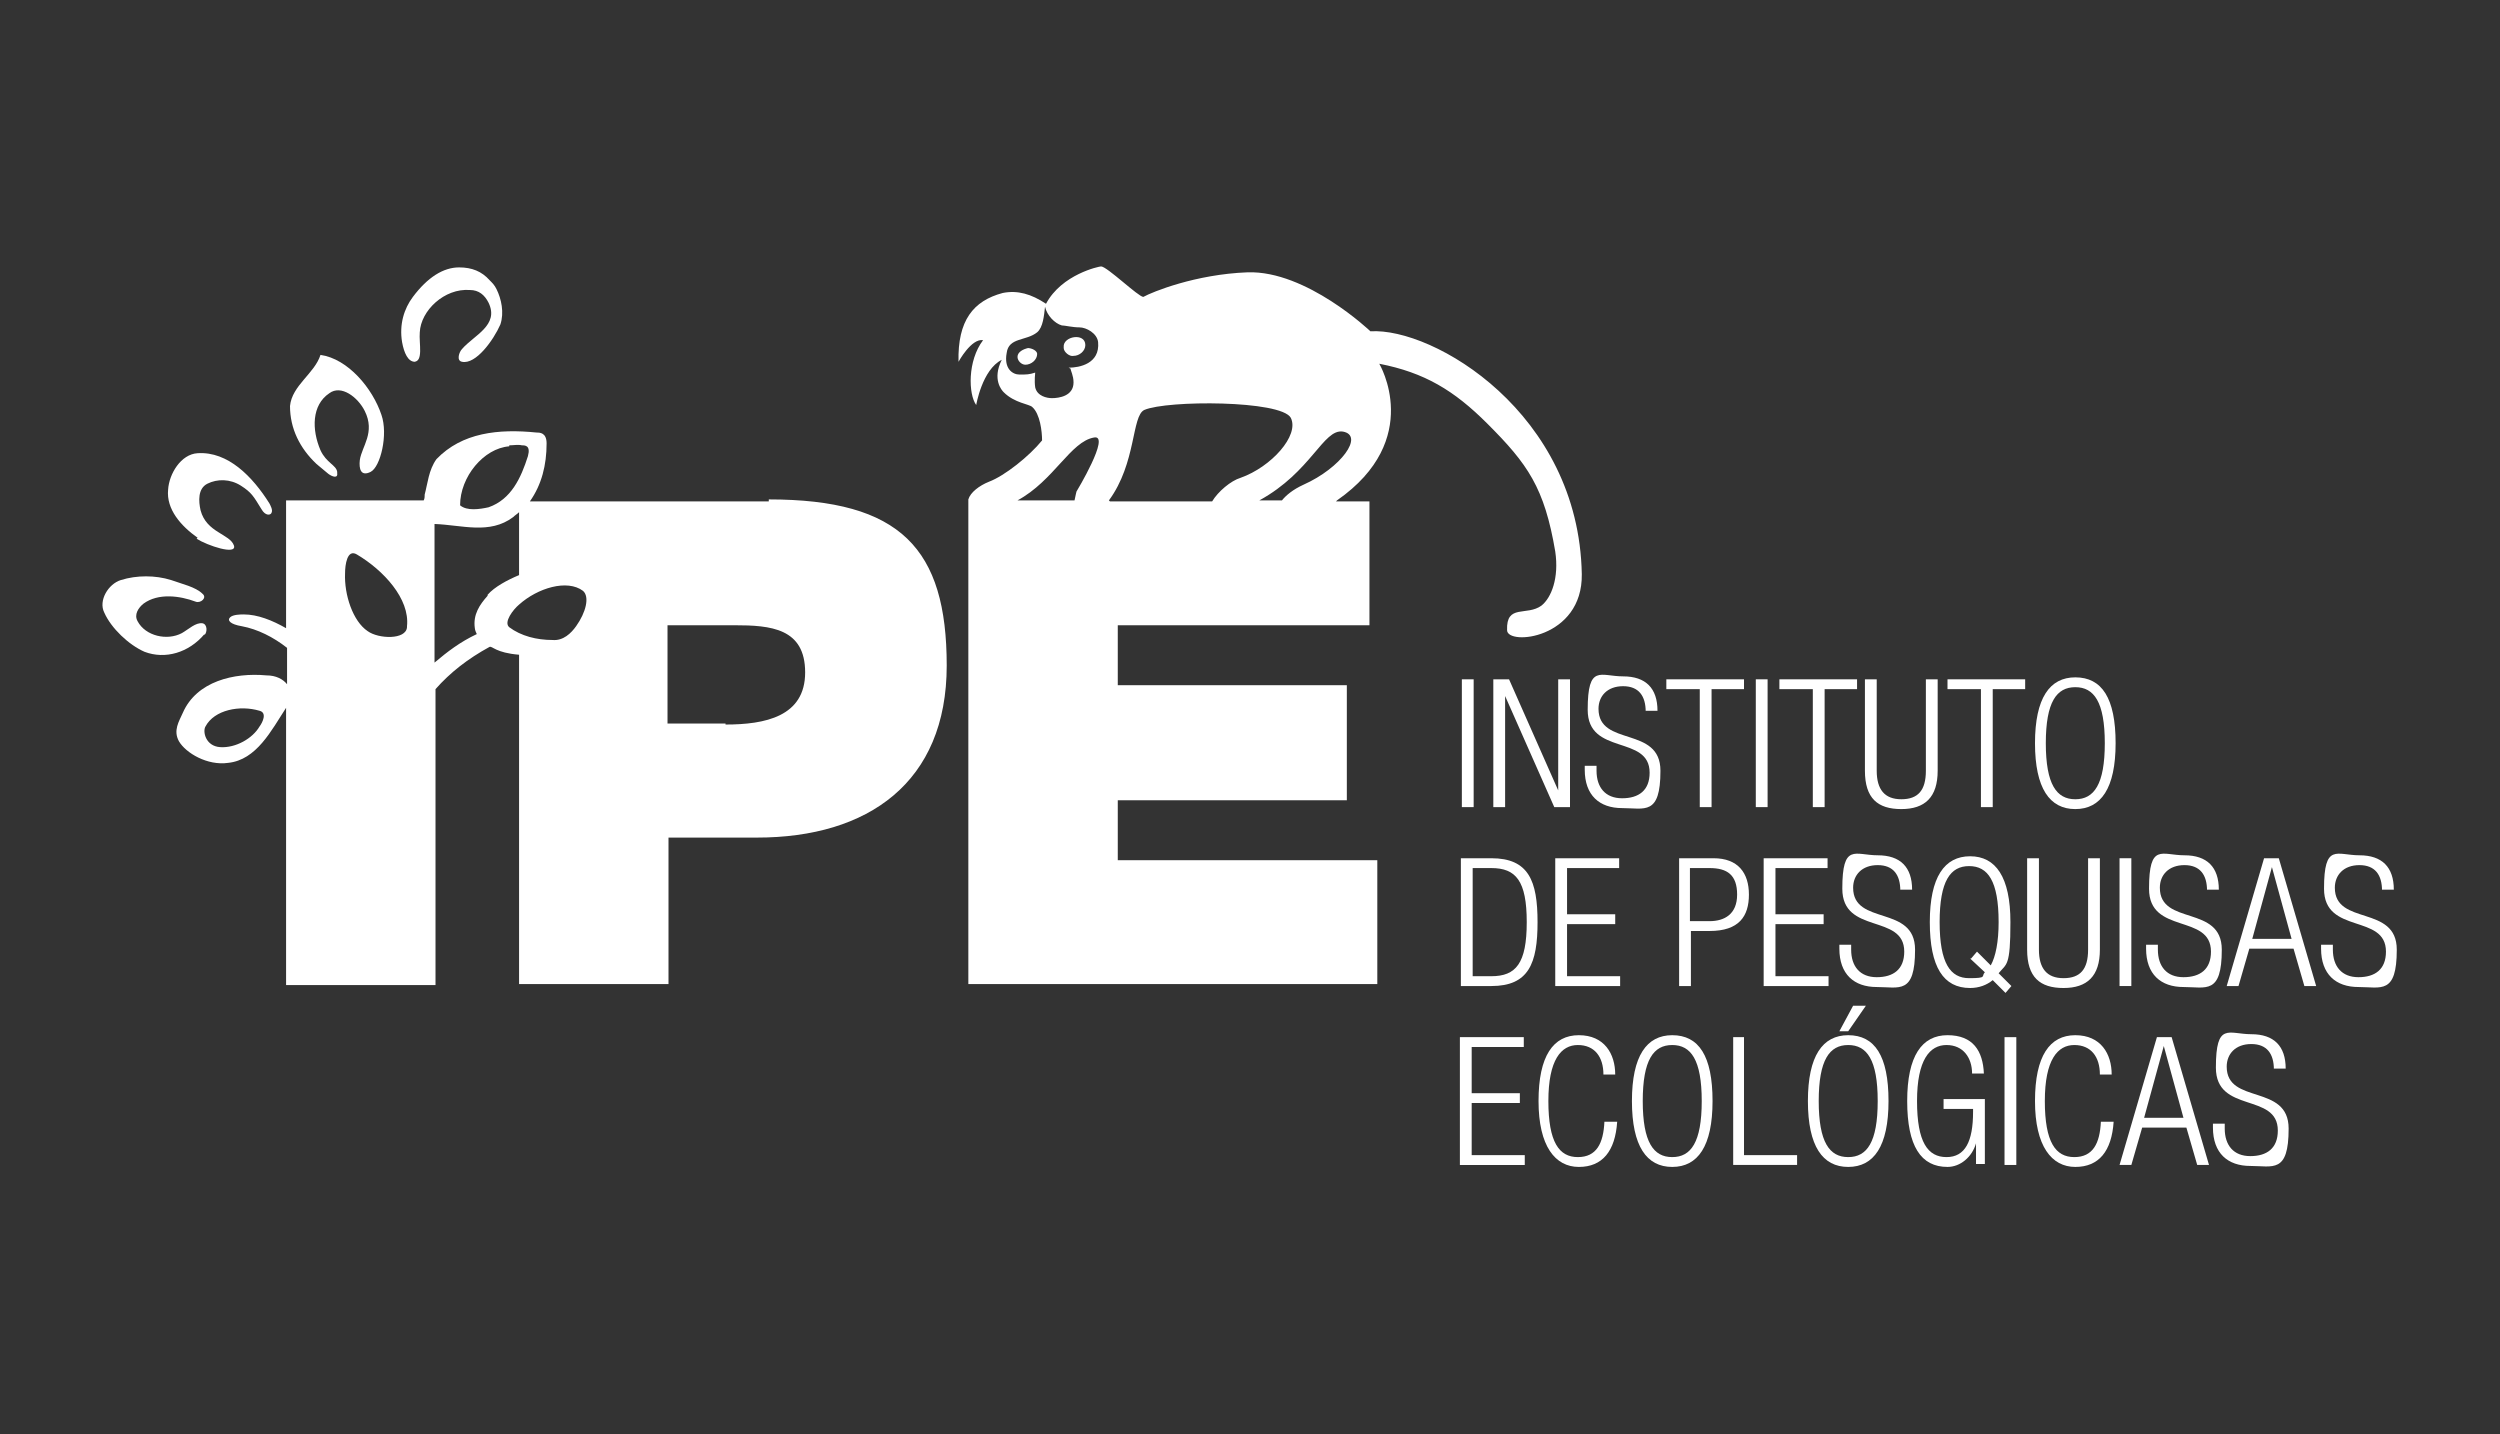 <svg xmlns="http://www.w3.org/2000/svg" viewBox="0 0 254.3 145.9"><rect x="0" y="0" width="254.3" height="145.9" fill="#333333" stroke="none"/><defs><style>      .cls-1 {        fill: #fff;      }    </style></defs><g><g id="Camada_1"><g><path class="cls-1" d="M128.1,50.9c5.3-2.9,6.5-7.3,8.5-7,2.2.4-.2,3.7-4,5.4-1.1.5-1.8,1.1-2.2,1.6h-2.3ZM112.8,50.9c2.8-3.8,2.3-8.6,3.6-9.2,2.3-1,13.9-1,14.9.8.9,1.8-2,5-5.1,6.1-1,.3-2.3,1.4-2.9,2.4h-10.4ZM103.5,50.9c3.7-2,5.4-6,7.8-6.4,1.7-.3-1.8,5.5-1.8,5.5,0,0-.1.4-.2.9h-5.8ZM136,50.9c8.9-6.2,4.3-13.9,4.3-13.9,4.6.9,7.6,2.7,11,6.1,4.1,4.1,5.8,6.5,6.9,13,.4,2.7-.4,4.7-1.4,5.5-1.5,1.1-3.6-.2-3.5,2.5,0,1.6,7.7.9,7.6-5.7-.3-16.4-15.1-25.1-21.5-24.7,0,0-6.5-6.2-12.5-6-5.3.2-9.7,2-10.6,2.5h0c-.5,0-3.7-3.1-4.3-3.1-.2,0-4,.8-5.6,3.8-1.5-1-2.9-1.4-4.4-1.1-3,.8-4.6,2.8-4.5,7,0,0,1.3-2.4,2.5-2.2-1.6,2.1-1.5,5.5-.7,6.6,0,0,.6-3.6,2.6-4.6-1,2,0,3.1.2,3.3,1.1,1.1,2.6,1.2,2.9,1.5.8.7,1,2.5,1,3.4-1.3,1.6-3.8,3.6-5.4,4.2-1,.4-1.9,1.1-2.1,1.8h0v49.3h41.6v-12.6h-26.4v-6.1h23.3v-11.7h-23.3v-6.1h25.6v-12.6h-3.4ZM108.9,37.5c0,.2.3.7.3,1.4,0,1.4-1.5,1.6-2.2,1.6-.5,0-1.5-.2-1.7-1.1-.1-.7,0-1.4,0-1.5-.6.2-.9.2-1.6.2-.7,0-1.6-.6-1.3-2.2.2-1.6,2-1.2,3.1-2.1.6-.5.7-1.7.8-2.6.2.9,1,1.7,1.7,1.9.3,0,1.1.2,1.8.2.7,0,1.8.6,1.9,1.5.2,2.2-1.9,2.6-3,2.6Z"></path><path class="cls-1" d="M108.2,35.4c0,.4.6.9,1,.8.6,0,1.2-.5,1.2-1.1,0-1.3-2.3-.9-2.2.2Z"></path><path class="cls-1" d="M104.6,35.4c-.5.1-1.1.4-1.1.9,0,.4.4.8.8.8.6,0,1.2-.5,1.2-1.1,0-.3-.5-.6-1-.6Z"></path><path class="cls-1" d="M20.8,64.6c.3-.3.3-1.1-.2-1.2-.7-.1-1.4.6-2.1,1-1.5.8-3.7.3-4.5-1.2-.4-.7.1-1.4.6-1.8,1.5-1.1,3.7-.8,5.3-.2.5.2,1.2-.4.7-.8-.7-.7-2.1-1-3.2-1.4-1.6-.5-3.5-.5-5.1,0-1.3.4-2.3,2.1-1.7,3.3.7,1.6,2.5,3.3,4.1,4,2.1.8,4.5.1,6.1-1.8"></path><path class="cls-1" d="M20,54.8c1.1.7,4.1,1.7,3.8.7-.4-1.2-2.8-1.3-3.4-3.6-.2-.9-.3-2.2.7-2.7,1-.5,2.3-.5,3.4.2,1.1.7,1.3,1.1,2.1,2.4.4.7.9.6,1,.4.2-.3-.1-.8-.2-1-1.7-2.7-4.2-5.3-7.3-5.1-1.7.1-2.9,2.1-3,3.7-.2,2,1.3,3.7,3,4.9"></path><path class="cls-1" d="M34.3,48c-.1-.7-1.1-.9-1.7-2.2-.9-2.1-.9-4.6.9-5.8,1.2-.9,2.9.4,3.6,1.8,1.1,2.2-.3,3.6-.5,5-.1.9.1,1.7,1.1,1.2,1-.5,1.8-3.8,1.1-5.8-.9-2.7-3.4-5.7-6.2-6.1-.6,1.9-2.9,3.1-3.1,5.2,0,2.3,1,4.3,2.7,5.9.5.4.7.6,1.2,1,.4.3,1,.5.9-.1Z"></path><path class="cls-1" d="M42.1,36.8c1,0,.5-1.9.6-3,.1-2.2,2.5-4.5,5.1-4.3.9,0,1.5.5,1.9,1.3,1.1,2.3-1.5,3.3-2.7,4.7-.3.3-.6,1.2,0,1.3,1.4.3,3.2-2.2,3.9-3.8.4-1.2.1-2.6-.4-3.6-.2-.4-.4-.6-.7-.9-.8-.9-1.8-1.3-3.1-1.3-1.6,0-3.2,1-4.7,3-.9,1.2-1.4,2.8-1.1,4.6.2,1.1.6,2,1.3,2Z"></path><path class="cls-1" d="M78.2,51h-24.3c1.2-1.7,1.7-3.7,1.7-5.9,0-1.1-.7-1.1-1-1.1-3.9-.4-7.6,0-10.2,2.7-.8,1.1-.9,2.5-1.2,3.6,0,.2,0,.4-.1.6h-14v13c-1.4-.8-2.9-1.4-4.3-1.4-.3,0-1.1,0-1.4.3s0,.7,1.2.9c1.6.3,3.2,1.1,4.6,2.2v3.7c-.4-.5-1.1-.9-2.1-.9-3.3-.3-7.1.6-8.5,3.8-.4.9-1,1.8-.4,2.9.7,1.2,2.9,2.5,5,2.2,2.9-.3,4.4-3.3,5.9-5.6v28.2h15.2v-30.1c1.5-1.7,3.3-3.1,5.5-4.3.3-.1.6.6,3,.8v33.5h15.2v-14.9h9c11.3,0,19.3-5.6,19.3-17.5s-4.7-16.9-18.1-16.9ZM26.4,73.9c-.7,1.2-2.4,2.2-4,2.1-1.5-.1-1.8-1.6-1.5-2.1.9-1.7,3.5-2.2,5.5-1.6.8.2.3,1.2,0,1.6ZM41.4,63.8c-.1,1.3-2.9,1.2-4,.4-1.5-1-2.4-3.7-2.3-5.9,0-.8.2-2.5,1.2-1.9,2.7,1.6,5.4,4.5,5.1,7.3ZM51.8,45.3c.4,0,.9-.1,1.3,0,.3,0,.9,0,.6,1.1-.7,2.2-1.7,4.4-4,5.2-.9.2-2.2.4-2.9-.2,0-2.9,2.4-5.8,5-6ZM49.6,60.6c-.8.9-1.5,1.9-1.3,3.3,0,.2.2.6.2.6-1.7.8-3,1.8-4.3,2.9v-14.1c2.8.1,5.6,1.1,8-.7.2-.2.4-.3.6-.5v6.4c-1.2.5-2.5,1.2-3.2,2ZM58.6,63.7c-.5.7-1.3,1.5-2.4,1.4-1.6,0-3.2-.4-4.4-1.3-.6-.5.4-1.8,1-2.3,1.9-1.7,4.9-2.6,6.5-1.4.7.6.3,2.2-.7,3.6ZM73.8,73.6h-5.9v-10h6.8c3.7,0,7.2.3,7.2,4.8s-4.1,5.3-8.1,5.3Z"></path><g><path class="cls-1" d="M148.7,69.1h1.2v13h-1.2v-13Z"></path><path class="cls-1" d="M151.9,69.1h1.6l5,11.3h0v-11.3h1.2v13h-1.6l-5-11.3h0v11.3h-1.2v-13Z"></path><path class="cls-1" d="M167.4,72.4c0-1.6-.7-2.6-2.3-2.6s-2.5,1-2.5,2.3c0,3.9,6.3,1.7,6.3,6.3s-1.6,3.8-3.9,3.8-3.8-1.3-3.8-3.9v-.4h1.2v.5c0,1.7.9,2.8,2.6,2.8s2.8-.8,2.8-2.6c0-3.9-6.3-1.7-6.3-6.4s1.3-3.4,3.6-3.4,3.5,1.2,3.5,3.5h-1.2Z"></path><path class="cls-1" d="M172.8,70.1h-3.3v-1h7.9v1h-3.3v12h-1.2v-12Z"></path><path class="cls-1" d="M178.6,69.1h1.2v13h-1.2v-13Z"></path><path class="cls-1" d="M184.3,70.1h-3.3v-1h7.9v1h-3.3v12h-1.2v-12Z"></path><path class="cls-1" d="M189.7,69.1h1.2v9.3c0,1.9.8,2.9,2.5,2.9s2.5-.9,2.5-2.9v-9.3h1.2v9.3c0,2.7-1.3,3.9-3.7,3.9s-3.7-1.1-3.7-3.9v-9.3Z"></path><path class="cls-1" d="M201.4,70.1h-3.3v-1h7.9v1h-3.3v12h-1.2v-12Z"></path><path class="cls-1" d="M211.1,68.9c2.7,0,4.1,2.1,4.1,6.7s-1.5,6.7-4.1,6.7-4.1-2.1-4.1-6.7,1.5-6.7,4.1-6.7ZM211.1,81.3c1.9,0,3-1.5,3-5.7s-1.1-5.7-3-5.7-3,1.5-3,5.7,1.1,5.7,3,5.7Z"></path><path class="cls-1" d="M148.6,87.3h3.1c3.8,0,4.7,2.3,4.7,6.5s-.9,6.5-4.7,6.5h-3.1v-13ZM149.8,99.3h1.9c2.5,0,3.6-1.3,3.6-5.5s-1.1-5.5-3.6-5.5h-1.9v11Z"></path><path class="cls-1" d="M158.3,87.3h6.4v1h-5.3v4.7h4.9v1h-4.9v5.3h5.4v1h-6.6v-13Z"></path><path class="cls-1" d="M170.8,87.3h3.5c2.5,0,3.6,1.5,3.6,3.7s-1,3.7-4,3.7h-1.9v5.6h-1.2v-13ZM171.9,93.7h2c1.5,0,2.8-.7,2.8-2.7s-1-2.7-2.8-2.7h-2v5.4Z"></path><path class="cls-1" d="M179.5,87.3h6.4v1h-5.3v4.7h4.9v1h-4.9v5.3h5.4v1h-6.6v-13Z"></path><path class="cls-1" d="M193.3,90.6c0-1.6-.7-2.6-2.3-2.6s-2.5,1-2.5,2.3c0,3.9,6.3,1.7,6.3,6.3s-1.6,3.8-3.9,3.8-3.8-1.3-3.8-3.9v-.4h1.2v.5c0,1.7.9,2.8,2.6,2.8s2.8-.8,2.8-2.6c0-3.9-6.3-1.7-6.3-6.4s1.3-3.4,3.6-3.4,3.5,1.2,3.5,3.5h-1.2Z"></path><path class="cls-1" d="M202.7,99.7c-.6.5-1.4.8-2.3.8-2.7,0-4.1-2.1-4.1-6.7s1.5-6.7,4.1-6.7,4.1,2.1,4.1,6.7-.4,4.2-1.2,5.2l1.3,1.3-.6.7-1.3-1.3ZM200.5,97.5l.6-.7,1.4,1.4c.5-.9.8-2.4.8-4.4,0-4.2-1.1-5.7-3-5.7s-3,1.5-3,5.7,1.1,5.7,3,5.7,1.2-.2,1.6-.6l-1.5-1.4Z"></path><path class="cls-1" d="M206.2,87.3h1.2v9.3c0,1.9.8,2.9,2.5,2.9s2.5-.9,2.5-2.9v-9.3h1.2v9.3c0,2.7-1.3,3.9-3.7,3.9s-3.7-1.1-3.7-3.9v-9.3Z"></path><path class="cls-1" d="M215.6,87.3h1.2v13h-1.2v-13Z"></path><path class="cls-1" d="M224.5,90.6c0-1.6-.7-2.6-2.3-2.6s-2.5,1-2.5,2.3c0,3.9,6.3,1.7,6.3,6.3s-1.6,3.8-3.9,3.8-3.8-1.3-3.8-3.9v-.4h1.2v.5c0,1.7.9,2.8,2.6,2.8s2.8-.8,2.8-2.6c0-3.9-6.3-1.7-6.3-6.4s1.3-3.4,3.6-3.4,3.5,1.2,3.5,3.5h-1.2Z"></path><path class="cls-1" d="M230.3,87.3h1.5l3.8,13h-1.2l-1.1-3.8h-4.5l-1.1,3.8h-1.2l3.8-13ZM233.1,95.5l-2-7.3h0l-2,7.3h4Z"></path><path class="cls-1" d="M242.3,90.6c0-1.6-.7-2.6-2.3-2.6s-2.5,1-2.5,2.3c0,3.9,6.3,1.7,6.3,6.3s-1.6,3.8-3.9,3.8-3.8-1.3-3.8-3.9v-.4h1.2v.5c0,1.7.9,2.8,2.6,2.8s2.8-.8,2.8-2.6c0-3.9-6.3-1.7-6.3-6.4s1.3-3.4,3.6-3.4,3.5,1.2,3.5,3.5h-1.2Z"></path><path class="cls-1" d="M148.6,105.5h6.4v1h-5.3v4.7h4.9v1h-4.9v5.3h5.4v1h-6.6v-13Z"></path><path class="cls-1" d="M164.5,114.1c-.2,3-1.5,4.6-3.9,4.6s-4.1-2.1-4.1-6.7,1.5-6.7,4.1-6.7,3.7,1.9,3.7,4h-1.2c0-1.8-.9-3-2.6-3s-3,1.5-3,5.7,1.1,5.7,3,5.7,2.6-1.4,2.7-3.6h1.2Z"></path><path class="cls-1" d="M170.1,105.3c2.7,0,4.1,2.1,4.1,6.7s-1.5,6.7-4.1,6.7-4.1-2.1-4.1-6.7,1.5-6.7,4.1-6.7ZM170.1,117.7c1.9,0,3-1.5,3-5.7s-1.1-5.7-3-5.7-3,1.5-3,5.7,1.1,5.7,3,5.7Z"></path><path class="cls-1" d="M176.2,105.5h1.2v12h5.4v1h-6.5v-13Z"></path><path class="cls-1" d="M188,105.3c2.7,0,4.1,2.1,4.1,6.7s-1.5,6.7-4.1,6.7-4.1-2.1-4.1-6.7,1.5-6.7,4.1-6.7ZM188,117.7c1.9,0,3-1.5,3-5.7s-1.1-5.7-3-5.7-3,1.5-3,5.7,1.1,5.7,3,5.7ZM189.8,102.3l-1.8,2.6h-.9l1.4-2.6h1.3Z"></path><path class="cls-1" d="M197.7,112.8v-1h4.2v6.6h-.9v-2.1h0c-.4,1.4-1.6,2.4-2.9,2.4-2.7,0-4.1-2.1-4.1-6.7s1.5-6.7,4.1-6.7,3.6,1.6,3.7,3.9h-1.2c0-1.6-.9-2.9-2.6-2.9s-3,1.5-3,5.7,1.1,5.7,3,5.7,2.7-1.6,2.7-4.6v-.3h-3.1Z"></path><path class="cls-1" d="M203.9,105.5h1.2v13h-1.2v-13Z"></path><path class="cls-1" d="M215,114.1c-.2,3-1.5,4.6-3.9,4.6s-4.1-2.1-4.1-6.7,1.5-6.7,4.1-6.7,3.7,1.9,3.7,4h-1.2c0-1.8-.9-3-2.6-3s-3,1.5-3,5.7,1.1,5.7,3,5.7,2.6-1.4,2.7-3.6h1.2Z"></path><path class="cls-1" d="M219.4,105.5h1.5l3.8,13h-1.2l-1.1-3.8h-4.5l-1.1,3.8h-1.2l3.8-13ZM222.1,113.7l-2-7.3h0l-2,7.3h4Z"></path><path class="cls-1" d="M231.3,108.8c0-1.6-.7-2.6-2.3-2.6s-2.5,1-2.5,2.3c0,3.9,6.3,1.7,6.3,6.3s-1.6,3.8-3.9,3.8-3.8-1.3-3.8-3.9v-.4h1.2v.5c0,1.7.9,2.8,2.6,2.8s2.8-.8,2.8-2.6c0-3.9-6.3-1.7-6.3-6.4s1.3-3.4,3.6-3.4,3.5,1.2,3.5,3.5h-1.2Z"></path></g></g></g></g></svg>